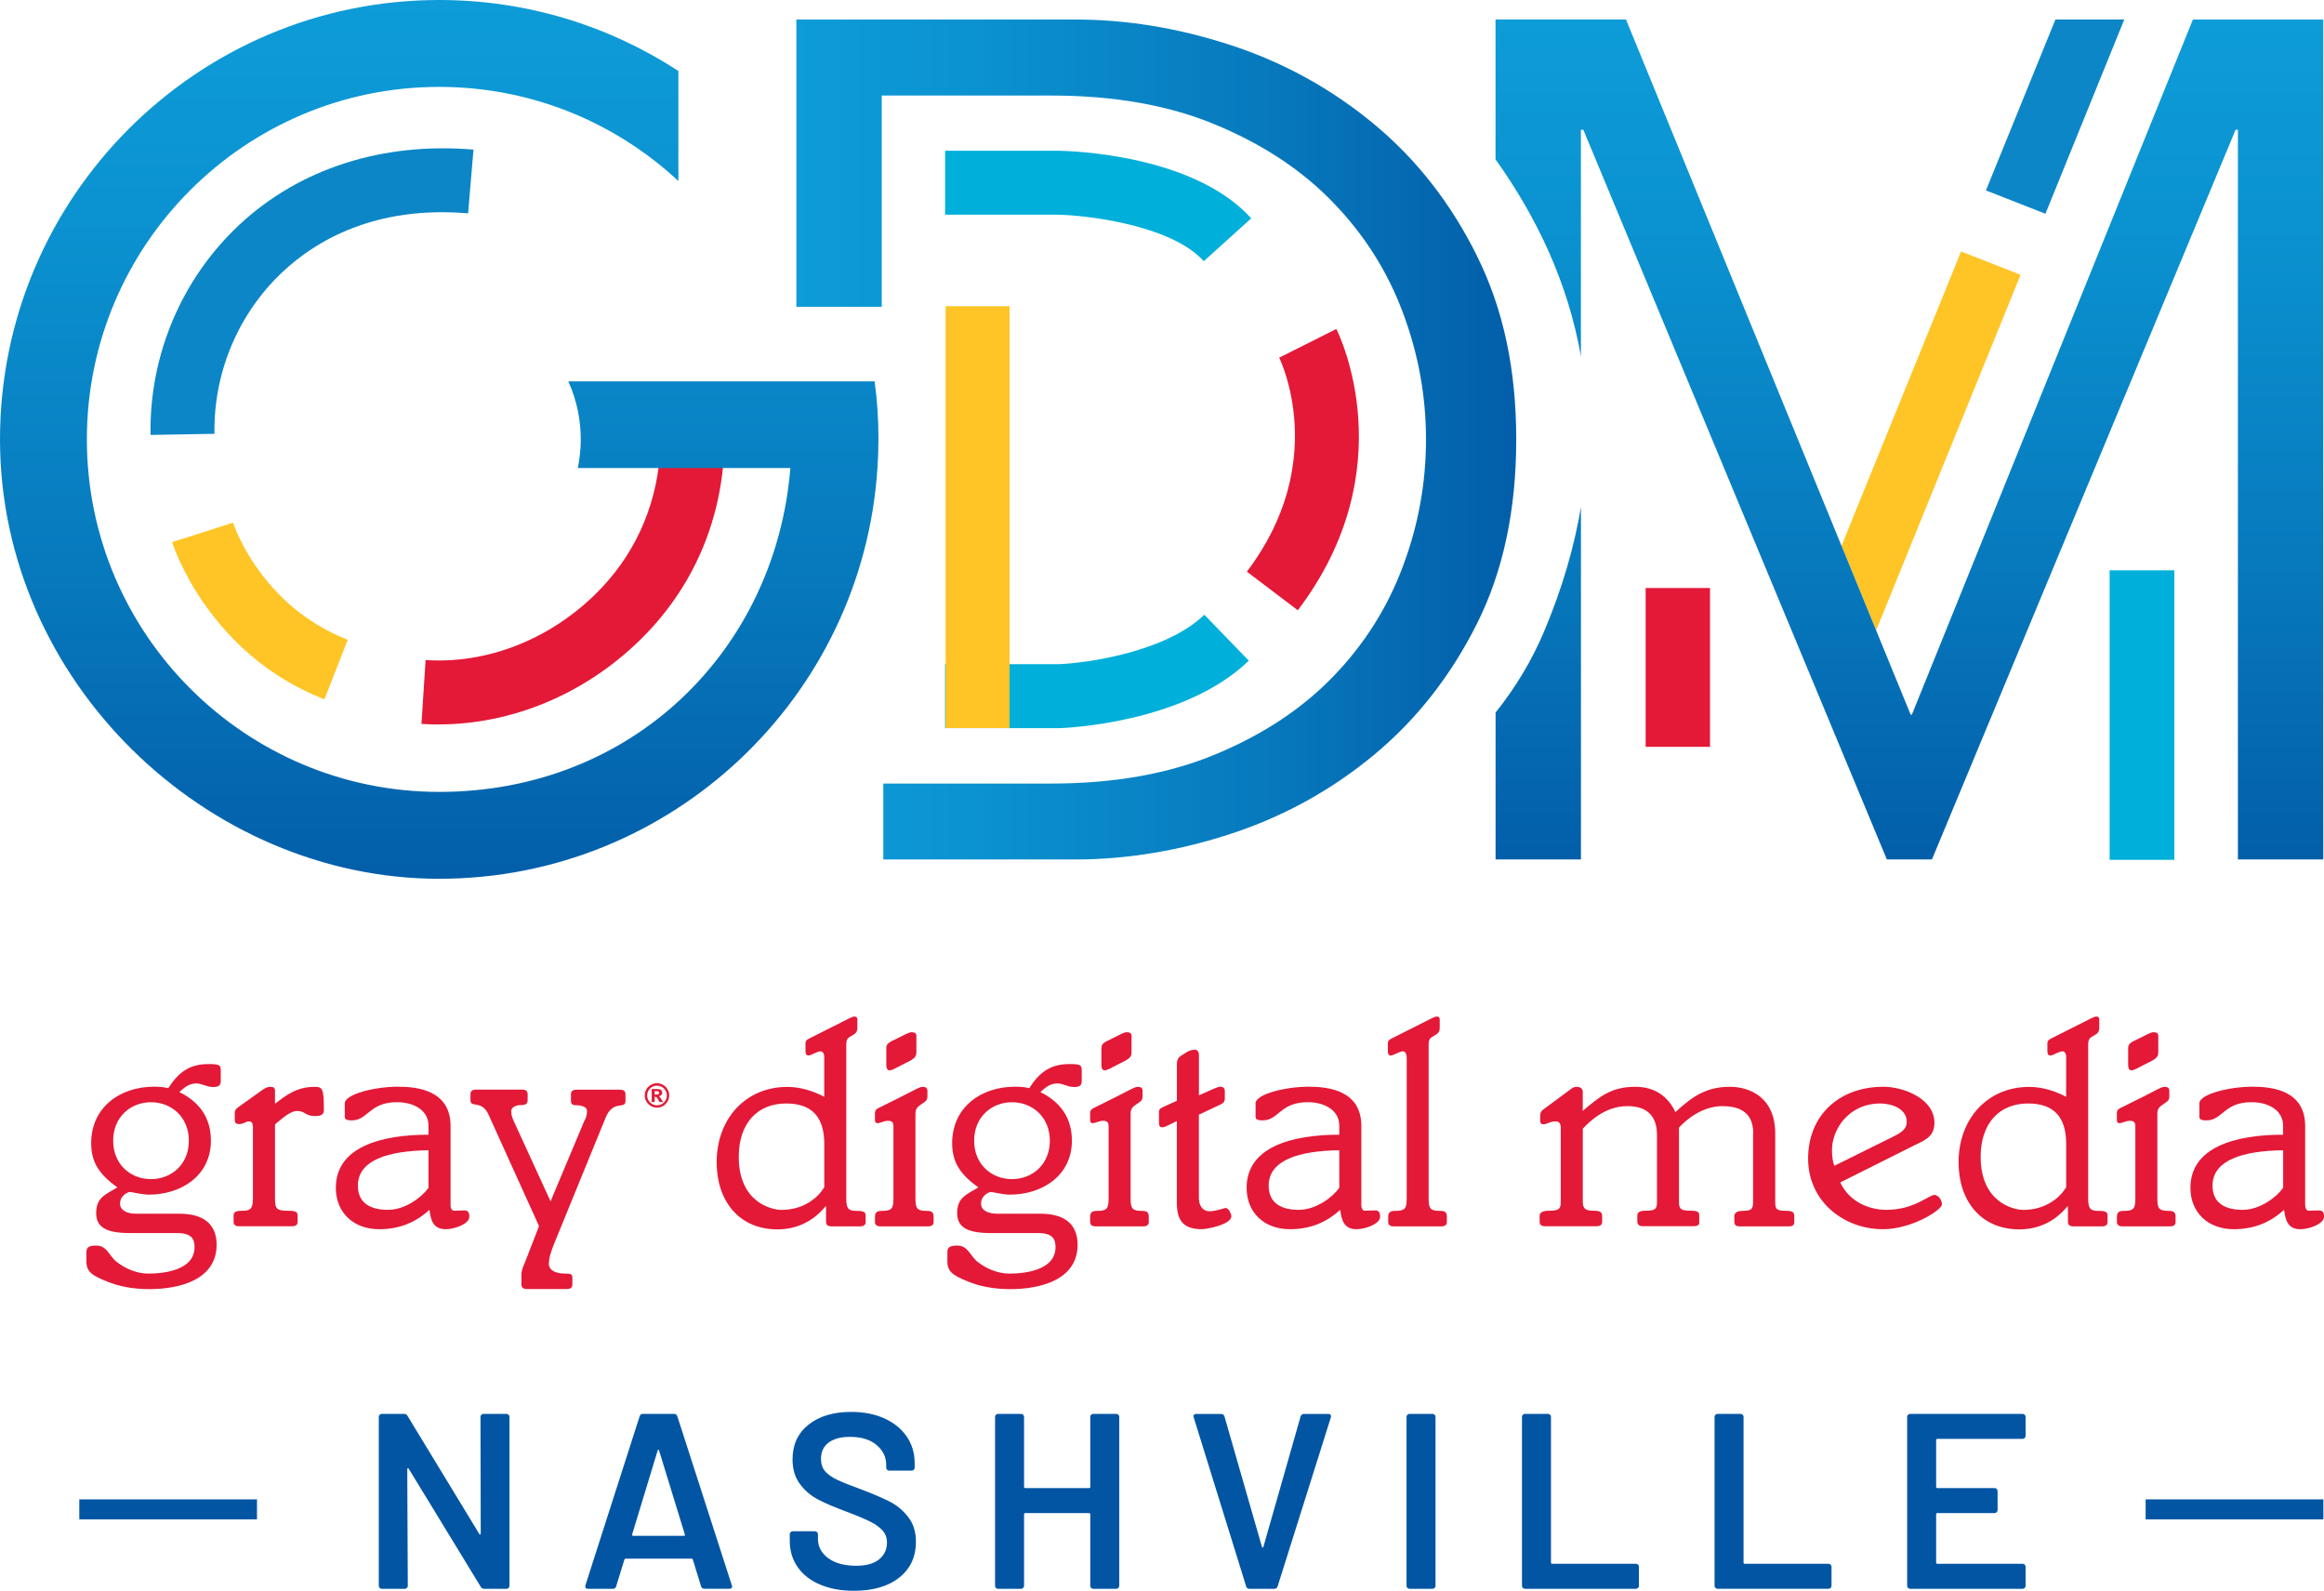 <?xml version="1.0" encoding="UTF-8" standalone="no"?>
<svg
   id="Layer_1"
   viewBox="0 0 448.91 307.19"
   version="1.1"
   sodipodi:docname="wsmv-logo-white.svg"
   width="448.91"
   height="307.19"
   inkscape:version="1.3.2 (091e20e, 2023-11-25)"
   xmlns:inkscape="http://www.inkscape.org/namespaces/inkscape"
   xmlns:sodipodi="http://sodipodi.sourceforge.net/DTD/sodipodi-0.dtd"
   xmlns:xlink="http://www.w3.org/1999/xlink"
   xmlns="http://www.w3.org/2000/svg"
   xmlns:svg="http://www.w3.org/2000/svg">
  <sodipodi:namedview
     id="namedview39"
     pagecolor="#ffffff"
     bordercolor="#000000"
     borderopacity="0.25"
     inkscape:showpageshadow="2"
     inkscape:pageopacity="0.0"
     inkscape:pagecheckerboard="0"
     inkscape:deskcolor="#d1d1d1"
     inkscape:zoom="0.2979798"
     inkscape:cx="219.81356"
     inkscape:cy="167.79661"
     inkscape:window-width="1312"
     inkscape:window-height="449"
     inkscape:window-x="0"
     inkscape:window-y="38"
     inkscape:window-maximized="0"
     inkscape:current-layer="Layer_1" />
  <defs
     id="defs4">
    <style
       id="style1">.cls-1{fill:url(#New_Gradient_Swatch_1);}.cls-1,.cls-2,.cls-3,.cls-4,.cls-5,.cls-6,.cls-7,.cls-8{stroke-width:0px;}.cls-2{fill:url(#New_Gradient_Swatch_1-3);}.cls-3{fill:url(#New_Gradient_Swatch_1-2);}.cls-9{fill:none;stroke:#0255a3;stroke-miterlimit:10;stroke-width:3.86px;}.cls-4{fill:#0c86c7;}.cls-5{fill:#e31937;}.cls-6{fill:#ffc425;}.cls-7{fill:#0255a3;}.cls-8{fill:#00afda;}</style>
    <linearGradient
       id="New_Gradient_Swatch_1"
       x1="261.78"
       y1="28.12"
       x2="261.78"
       y2="197.82"
       gradientUnits="userSpaceOnUse">
      <stop
         offset="0"
         stop-color="#0d9cd8"
         id="stop1" />
      <stop
         offset=".25"
         stop-color="#0b92d0"
         id="stop2" />
      <stop
         offset=".65"
         stop-color="#0779bd"
         id="stop3" />
      <stop
         offset=".99"
         stop-color="#035faa"
         id="stop4" />
    </linearGradient>
    <linearGradient
       id="New_Gradient_Swatch_1-2"
       x1="545.78"
       y1="31.89"
       x2="545.78"
       y2="194.09"
       xlink:href="#New_Gradient_Swatch_1"
       gradientTransform="translate(-176.94,-28.12)" />
    <linearGradient
       id="New_Gradient_Swatch_1-3"
       x1="330.78"
       y1="112.99"
       x2="469.82"
       y2="112.99"
       xlink:href="#New_Gradient_Swatch_1"
       gradientTransform="translate(-176.94,-28.12)" />
    <linearGradient
       inkscape:collect="always"
       xlink:href="#New_Gradient_Swatch_1"
       id="linearGradient39"
       gradientUnits="userSpaceOnUse"
       x1="261.78"
       y1="28.12"
       x2="261.78"
       y2="197.82"
       gradientTransform="translate(-176.94,-28.12)" />
  </defs>
  <path
     class="cls-7"
     d="m 92.98,273.2 c 0.11,-0.11 0.25,-0.17 0.41,-0.17 h 4.44 c 0.16,0 0.3,0.06 0.41,0.17 0.11,0.11 0.17,0.25 0.17,0.41 v 32.62 c 0,0.16 -0.06,0.3 -0.17,0.41 -0.11,0.11 -0.25,0.17 -0.41,0.17 h -4.29 c -0.32,0 -0.55,-0.13 -0.68,-0.39 l -13.9,-22.78 c -0.06,-0.1 -0.13,-0.14 -0.19,-0.12 -0.06,0.02 -0.1,0.09 -0.1,0.22 l 0.1,22.49 c 0,0.16 -0.06,0.3 -0.17,0.41 -0.11,0.11 -0.25,0.17 -0.41,0.17 h -4.44 c -0.16,0 -0.3,-0.06 -0.41,-0.17 -0.11,-0.11 -0.17,-0.25 -0.17,-0.41 v -32.62 c 0,-0.16 0.06,-0.3 0.17,-0.41 0.11,-0.11 0.25,-0.17 0.41,-0.17 h 4.29 c 0.32,0 0.55,0.13 0.68,0.39 l 13.85,22.78 c 0.06,0.1 0.13,0.14 0.19,0.12 0.06,-0.02 0.1,-0.09 0.1,-0.22 l -0.05,-22.49 c 0,-0.16 0.06,-0.3 0.17,-0.41 z"
     id="path4" />
  <path
     class="cls-7"
     d="m 135.42,306.33 -1.59,-5.16 c -0.06,-0.13 -0.14,-0.19 -0.24,-0.19 h -12.74 c -0.1,0 -0.18,0.06 -0.24,0.19 l -1.59,5.16 c -0.1,0.32 -0.31,0.48 -0.63,0.48 h -4.83 c -0.19,0 -0.34,-0.06 -0.43,-0.17 -0.1,-0.11 -0.11,-0.28 -0.05,-0.51 l 10.47,-32.62 c 0.1,-0.32 0.3,-0.48 0.63,-0.48 h 6.03 c 0.32,0 0.53,0.16 0.63,0.48 l 10.52,32.62 c 0.03,0.06 0.05,0.15 0.05,0.24 0,0.29 -0.18,0.43 -0.53,0.43 h -4.83 c -0.32,0 -0.53,-0.16 -0.63,-0.48 z m -13.13,-9.75 h 9.8 c 0.19,0 0.26,-0.1 0.19,-0.29 l -4.97,-16.17 c -0.03,-0.13 -0.08,-0.19 -0.14,-0.19 -0.06,0 -0.11,0.06 -0.14,0.19 l -4.92,16.17 c -0.03,0.19 0.03,0.29 0.19,0.29 z"
     id="path5" />
  <path
     class="cls-7"
     d="m 158.39,305.99 c -1.87,-0.8 -3.31,-1.93 -4.32,-3.38 -1.01,-1.45 -1.52,-3.15 -1.52,-5.12 v -1.21 c 0,-0.16 0.06,-0.3 0.17,-0.41 0.11,-0.11 0.25,-0.17 0.41,-0.17 h 4.29 c 0.16,0 0.3,0.06 0.41,0.17 0.11,0.11 0.17,0.25 0.17,0.41 v 0.92 c 0,1.48 0.66,2.71 1.98,3.69 1.32,0.98 3.12,1.47 5.41,1.47 1.96,0 3.44,-0.42 4.44,-1.25 1,-0.84 1.5,-1.91 1.5,-3.23 0,-0.9 -0.27,-1.67 -0.82,-2.29 -0.55,-0.63 -1.33,-1.2 -2.34,-1.71 -1.01,-0.51 -2.53,-1.16 -4.56,-1.93 -2.28,-0.84 -4.13,-1.62 -5.55,-2.36 -1.42,-0.74 -2.6,-1.74 -3.55,-3.02 -0.95,-1.27 -1.42,-2.85 -1.42,-4.75 0,-2.83 1.03,-5.07 3.09,-6.71 2.06,-1.64 4.81,-2.46 8.25,-2.46 2.41,0 4.54,0.42 6.39,1.25 1.85,0.84 3.29,2 4.32,3.5 1.03,1.5 1.54,3.23 1.54,5.19 v 0.82 c 0,0.16 -0.06,0.3 -0.17,0.41 -0.11,0.11 -0.25,0.17 -0.41,0.17 h -4.34 c -0.16,0 -0.3,-0.06 -0.41,-0.17 -0.11,-0.11 -0.17,-0.25 -0.17,-0.41 v -0.53 c 0,-1.51 -0.62,-2.79 -1.86,-3.84 -1.24,-1.04 -2.95,-1.57 -5.14,-1.57 -1.77,0 -3.14,0.37 -4.13,1.11 -0.98,0.74 -1.47,1.79 -1.47,3.14 0,0.97 0.26,1.75 0.77,2.36 0.51,0.61 1.29,1.17 2.32,1.66 1.03,0.5 2.62,1.13 4.78,1.91 2.28,0.87 4.11,1.66 5.48,2.36 1.37,0.71 2.54,1.7 3.52,2.97 0.98,1.27 1.47,2.85 1.47,4.75 0,2.9 -1.07,5.2 -3.21,6.9 -2.14,1.71 -5.06,2.56 -8.76,2.56 -2.51,0 -4.7,-0.4 -6.56,-1.21 z"
     id="path6" />
  <path
     class="cls-7"
     d="m 210.77,273.2 c 0.11,-0.11 0.25,-0.17 0.41,-0.17 h 4.44 c 0.16,0 0.3,0.06 0.41,0.17 0.11,0.11 0.17,0.25 0.17,0.41 v 32.62 c 0,0.16 -0.06,0.3 -0.17,0.41 -0.11,0.11 -0.25,0.17 -0.41,0.17 h -4.44 c -0.16,0 -0.3,-0.06 -0.41,-0.17 -0.11,-0.11 -0.17,-0.25 -0.17,-0.41 v -13.8 c 0,-0.16 -0.08,-0.24 -0.24,-0.24 h -12.31 c -0.16,0 -0.24,0.08 -0.24,0.24 v 13.8 c 0,0.16 -0.06,0.3 -0.17,0.41 -0.11,0.11 -0.25,0.17 -0.41,0.17 h -4.44 c -0.16,0 -0.3,-0.06 -0.41,-0.17 -0.11,-0.11 -0.17,-0.25 -0.17,-0.41 v -32.62 c 0,-0.16 0.06,-0.3 0.17,-0.41 0.11,-0.11 0.25,-0.17 0.41,-0.17 h 4.44 c 0.16,0 0.3,0.06 0.41,0.17 0.11,0.11 0.17,0.25 0.17,0.41 v 13.51 c 0,0.16 0.08,0.24 0.24,0.24 h 12.31 c 0.16,0 0.24,-0.08 0.24,-0.24 v -13.51 c 0,-0.16 0.06,-0.3 0.17,-0.41 z"
     id="path7" />
  <path
     class="cls-7"
     d="m 240.71,306.33 -10.13,-32.62 -0.05,-0.19 c 0,-0.32 0.18,-0.48 0.53,-0.48 h 4.78 c 0.35,0 0.58,0.16 0.68,0.48 l 7.24,25.19 c 0.03,0.1 0.08,0.14 0.14,0.14 0.06,0 0.11,-0.05 0.14,-0.14 l 7.19,-25.19 c 0.1,-0.32 0.32,-0.48 0.68,-0.48 h 4.68 c 0.19,0 0.34,0.06 0.43,0.19 0.1,0.13 0.11,0.29 0.05,0.48 l -10.28,32.62 c -0.1,0.32 -0.31,0.48 -0.63,0.48 h -4.83 c -0.32,0 -0.53,-0.16 -0.63,-0.48 z"
     id="path8" />
  <path
     class="cls-7"
     d="m 271.86,306.64 c -0.11,-0.11 -0.17,-0.25 -0.17,-0.41 v -32.62 c 0,-0.16 0.06,-0.3 0.17,-0.41 0.11,-0.11 0.25,-0.17 0.41,-0.17 h 4.44 c 0.16,0 0.3,0.06 0.41,0.17 0.11,0.11 0.17,0.25 0.17,0.41 v 32.62 c 0,0.16 -0.06,0.3 -0.17,0.41 -0.11,0.11 -0.25,0.17 -0.41,0.17 h -4.44 c -0.16,0 -0.3,-0.06 -0.41,-0.17 z"
     id="path9" />
  <path
     class="cls-7"
     d="m 294.16,306.64 c -0.11,-0.11 -0.17,-0.25 -0.17,-0.41 v -32.62 c 0,-0.16 0.06,-0.3 0.17,-0.41 0.11,-0.11 0.25,-0.17 0.41,-0.17 h 4.44 c 0.16,0 0.3,0.06 0.41,0.17 0.11,0.11 0.17,0.25 0.17,0.41 v 28.13 c 0,0.16 0.08,0.24 0.24,0.24 H 316 c 0.16,0 0.3,0.06 0.41,0.17 0.11,0.11 0.17,0.25 0.17,0.41 v 3.67 c 0,0.16 -0.06,0.3 -0.17,0.41 -0.11,0.11 -0.25,0.17 -0.41,0.17 h -21.43 c -0.16,0 -0.3,-0.06 -0.41,-0.17 z"
     id="path10" />
  <path
     class="cls-7"
     d="m 331.36,306.64 c -0.11,-0.11 -0.17,-0.25 -0.17,-0.41 v -32.62 c 0,-0.16 0.06,-0.3 0.17,-0.41 0.11,-0.11 0.25,-0.17 0.41,-0.17 h 4.44 c 0.16,0 0.3,0.06 0.41,0.17 0.11,0.11 0.17,0.25 0.17,0.41 v 28.13 c 0,0.16 0.08,0.24 0.24,0.24 h 16.17 c 0.16,0 0.3,0.06 0.41,0.17 0.11,0.11 0.17,0.25 0.17,0.41 v 3.67 c 0,0.16 -0.06,0.3 -0.17,0.41 -0.11,0.11 -0.25,0.17 -0.41,0.17 h -21.43 c -0.16,0 -0.3,-0.06 -0.41,-0.17 z"
     id="path11" />
  <path
     class="cls-7"
     d="m 391.1,277.69 c -0.11,0.11 -0.25,0.17 -0.41,0.17 h -16.46 c -0.16,0 -0.24,0.08 -0.24,0.24 v 9.02 c 0,0.16 0.08,0.24 0.24,0.24 h 11.05 c 0.16,0 0.3,0.06 0.41,0.17 0.11,0.11 0.17,0.25 0.17,0.41 v 3.67 c 0,0.16 -0.06,0.3 -0.17,0.41 -0.11,0.11 -0.25,0.17 -0.41,0.17 h -11.05 c -0.16,0 -0.24,0.08 -0.24,0.24 v 9.31 c 0,0.16 0.08,0.24 0.24,0.24 h 16.46 c 0.16,0 0.3,0.06 0.41,0.17 0.11,0.11 0.17,0.25 0.17,0.41 v 3.67 c 0,0.16 -0.06,0.3 -0.17,0.41 -0.11,0.11 -0.25,0.17 -0.41,0.17 h -21.72 c -0.16,0 -0.3,-0.06 -0.41,-0.17 -0.11,-0.11 -0.17,-0.25 -0.17,-0.41 v -32.62 c 0,-0.16 0.06,-0.3 0.17,-0.41 0.11,-0.11 0.25,-0.17 0.41,-0.17 h 21.72 c 0.16,0 0.3,0.06 0.41,0.17 0.11,0.11 0.17,0.25 0.17,0.41 v 3.67 c 0,0.16 -0.06,0.3 -0.17,0.41 z"
     id="path12" />
  <line
     class="cls-9"
     x1="448.79"
     y1="291.47"
     x2="414.46"
     y2="291.47"
     id="line12" />
  <line
     class="cls-9"
     x1="49.64"
     y1="291.47"
     x2="15.32"
     y2="291.47"
     id="line13" />
  <path
     class="cls-5"
     d="m 34.7,234.38 c 4.26,0 7.14,1.73 7.14,5.99 0,6.73 -7.08,8.57 -13.01,8.57 -3.11,0 -5.87,-0.52 -8.23,-1.5 -2.82,-1.15 -3.91,-1.84 -3.91,-3.86 v -1.78 c 0,-0.92 0.46,-1.27 1.9,-1.27 2.13,0 2.47,2.01 3.97,3.17 1.78,1.38 3.97,2.24 6.1,2.24 2.99,0 8.92,-0.63 8.92,-5.12 0,-1.61 -0.63,-2.71 -3.4,-2.71 h -9.15 c -4.66,0 -6.45,-1.21 -6.45,-3.86 0,-2.99 1.78,-3.57 4.09,-4.95 -3.17,-2.3 -5.06,-4.55 -5.06,-8.52 0,-7.02 5.64,-10.93 12.14,-10.93 1.04,0 1.84,0.06 2.76,0.29 2.13,-3.4 4.43,-4.66 7.77,-4.66 2.01,0 2.36,0.17 2.36,1.15 v 2.13 c 0,0.92 -0.52,1.15 -1.5,1.15 -1.27,0 -2.07,-0.69 -3.22,-0.69 -1.5,0 -2.42,0.92 -3.28,1.67 3.91,1.9 6.1,5.01 6.1,9.38 0,6.73 -5.7,10.42 -11.97,10.42 -1.32,0 -3.45,-0.52 -3.68,-0.52 -0.23,0 -1.9,0.58 -1.9,2.25 0,1.38 1.44,1.96 3.17,1.96 h 8.35 z m -5.53,-6.68 c 3.91,0 7.31,-2.82 7.31,-7.42 0,-4.6 -3.4,-7.43 -7.31,-7.43 -3.91,0 -7.31,2.82 -7.31,7.43 0,4.61 3.4,7.42 7.31,7.42 z"
     id="path13" />
  <path
     class="cls-5"
     d="m 53.12,231.45 c 0,2.07 0.4,2.36 2.59,2.36 1.44,0 1.78,0.23 1.78,0.98 v 1.15 c 0,0.58 -0.35,0.86 -1.09,0.86 H 46.21 c -0.75,0 -1.09,-0.29 -1.09,-0.86 v -1.15 c 0,-0.75 0.35,-0.98 1.78,-0.98 1.43,0 1.96,-0.4 1.96,-2.36 v -13.64 c 0,-0.98 -0.23,-1.26 -0.81,-1.26 -0.52,0 -1.09,0.52 -1.78,0.52 -0.69,0 -0.92,-0.23 -0.92,-0.81 v -1.32 c 0,-0.4 0.12,-0.75 0.69,-1.15 l 4.43,-3.16 c 0.63,-0.46 1.09,-0.75 1.73,-0.75 0.64,0 0.92,0.17 0.92,0.75 v 2.53 c 2.13,-1.67 4.2,-3.28 7.66,-3.28 1.5,0 1.78,0.29 1.78,4.43 0,0.81 -0.35,1.21 -1.67,1.21 -2.07,0 -1.84,-0.98 -3.51,-0.98 -1.44,0 -3.17,1.73 -4.26,2.59 v 14.33 z"
     id="path14" />
  <path
     class="cls-5"
     d="m 87.03,232.71 c 0,0.69 0.29,1.09 0.69,1.09 0.58,0 1.27,-0.06 1.96,-0.06 0.69,0 0.98,0.35 0.98,1.21 0,1.44 -2.94,2.42 -4.55,2.42 -2.42,0 -2.88,-1.67 -3.16,-3.74 -2.65,2.42 -5.76,3.74 -9.73,3.74 -4.83,0 -8.35,-3.11 -8.35,-8 0,-7.89 8.75,-10.25 17.9,-10.25 v -1.73 c 0,-2.99 -2.82,-4.55 -6.1,-4.55 -5.35,0 -5.58,3.51 -8.69,3.51 -1.15,0 -1.38,-0.23 -1.38,-0.75 v -2.53 c 0,-1.78 5.76,-3.22 10.24,-3.22 3.8,0 10.19,0.69 10.19,7.6 v 15.25 z m -4.26,-10.59 c -7.83,0.12 -13.64,1.9 -13.64,6.85 0,3.51 2.65,4.66 5.81,4.66 3.45,0 6.68,-2.59 7.83,-4.26 z"
     id="path15" />
  <path
     class="cls-5"
     d="m 112.99,216.25 c 0.35,-0.75 0.4,-1.27 0.4,-1.79 0,-0.69 -1.04,-1.04 -2.24,-1.04 -0.63,0 -0.86,-0.29 -0.86,-0.86 v -1.27 c 0,-0.58 0.35,-0.86 1.09,-0.86 h 8.35 c 0.75,0 1.09,0.29 1.09,0.86 v 1.32 c 0,1.73 -2.42,-0.35 -3.86,3.28 l -9.9,24.23 c -0.58,1.44 -1.04,2.76 -1.04,3.97 0,1.09 1.15,1.84 2.99,1.84 1.27,0 1.55,0.12 1.55,0.81 v 1.32 c 0,0.57 -0.35,0.86 -1.09,0.86 h -7.66 c -0.75,0 -1.09,-0.29 -1.09,-0.86 v -1.9 c 0,-1.04 0.52,-1.96 0.81,-2.71 l 2.59,-6.68 -9.73,-21.47 c -1.32,-2.99 -3.51,-1.27 -3.51,-2.82 v -1.21 c 0,-0.58 0.35,-0.86 1.09,-0.86 h 8.86 c 0.75,0 1.09,0.29 1.09,0.86 v 1.21 c 0,0.63 -0.35,0.92 -1.27,0.92 -1.15,0 -1.9,0.52 -1.9,1.15 0,0.86 0.23,1.32 0.52,2.01 l 7.08,15.43 6.62,-15.77 z"
     id="path16" />
  <path
     class="cls-5"
     d="m 159.22,204.17 c 0,-0.81 -0.35,-1.15 -0.75,-1.15 -0.58,0 -1.84,0.81 -2.3,0.81 -0.46,0 -0.58,-0.4 -0.58,-0.86 v -1.55 c 0,-0.35 0.17,-0.63 0.81,-0.92 l 7.54,-3.8 c 0.4,-0.17 0.81,-0.4 1.09,-0.4 0.4,0 0.58,0.17 0.58,0.58 v 1.67 c 0,0.52 -0.23,0.92 -0.58,1.15 l -1.04,0.63 c -0.35,0.23 -0.52,0.69 -0.52,1.27 v 29.87 c 0,1.96 0.46,2.36 1.96,2.36 1.5,0 1.78,0.23 1.78,0.98 v 1.15 c 0,0.58 -0.35,0.86 -1.09,0.86 h -5.47 c -0.75,0 -1.09,-0.29 -1.09,-0.86 v -2.99 h -0.12 c -2.24,2.76 -5.41,4.43 -9.27,4.43 -7.54,0 -11.74,-5.64 -11.74,-12.95 0,-8.46 5.64,-14.56 13.64,-14.56 2.53,0 4.89,0.75 7.14,1.9 v -7.6 z m 0,16.75 c 0,-5.01 -2.19,-7.83 -7.37,-7.83 -5.53,0 -9.15,3.8 -9.15,10.3 0,8.92 6.5,10.25 8.23,10.25 4.49,0 7.19,-2.53 8.29,-4.38 z"
     id="path17" />
  <path
     class="cls-5"
     d="m 172.58,217.52 c 0,-0.75 -0.23,-1.09 -1.09,-1.09 -0.69,0 -1.5,0.46 -1.96,0.46 -0.46,0 -0.52,-0.29 -0.52,-0.69 v -1.26 c 0,-0.35 0.12,-0.69 0.58,-0.92 7.19,-3.51 7.89,-4.14 8.63,-4.14 0.63,0 0.92,0.23 0.92,0.75 v 1.09 c 0,0.58 -0.17,0.86 -0.81,1.27 -1.15,0.75 -1.5,1.04 -1.5,2.19 v 16.29 c 0,2.01 0.4,2.36 2.24,2.36 0.92,0 1.27,0.29 1.27,1.15 v 0.98 c 0,0.58 -0.35,0.86 -1.09,0.86 h -9.15 c -0.75,0 -1.09,-0.29 -1.09,-0.86 v -0.98 c 0,-0.86 0.4,-1.15 1.32,-1.15 1.84,0 2.25,-0.35 2.25,-2.36 v -13.93 z m -1.38,-15.08 c 0,-0.81 0.29,-1.09 2.07,-1.9 1.5,-0.75 2.3,-1.21 2.82,-1.21 0.63,0 0.92,0.23 0.92,0.69 v 3.22 c 0,1.04 -0.63,1.32 -2.47,2.24 -1.55,0.81 -2.25,1.21 -2.71,1.21 -0.46,0 -0.63,-0.46 -0.63,-1.04 v -3.22 z"
     id="path18" />
  <path
     class="cls-5"
     d="m 201.01,234.38 c 4.26,0 7.14,1.73 7.14,5.99 0,6.73 -7.08,8.57 -13.01,8.57 -3.11,0 -5.87,-0.52 -8.23,-1.5 -2.82,-1.15 -3.91,-1.84 -3.91,-3.86 v -1.78 c 0,-0.92 0.46,-1.27 1.9,-1.27 2.13,0 2.47,2.01 3.97,3.17 1.78,1.38 3.97,2.24 6.1,2.24 2.99,0 8.92,-0.63 8.92,-5.12 0,-1.61 -0.63,-2.71 -3.4,-2.71 h -9.15 c -4.66,0 -6.45,-1.21 -6.45,-3.86 0,-2.99 1.78,-3.57 4.09,-4.95 -3.17,-2.3 -5.06,-4.55 -5.06,-8.52 0,-7.02 5.64,-10.93 12.14,-10.93 1.04,0 1.84,0.06 2.76,0.29 2.13,-3.4 4.43,-4.66 7.77,-4.66 2.01,0 2.36,0.17 2.36,1.15 v 2.13 c 0,0.92 -0.52,1.15 -1.5,1.15 -1.27,0 -2.07,-0.69 -3.22,-0.69 -1.5,0 -2.42,0.92 -3.28,1.67 3.91,1.9 6.1,5.01 6.1,9.38 0,6.73 -5.7,10.42 -11.97,10.42 -1.32,0 -3.45,-0.52 -3.68,-0.52 -0.23,0 -1.9,0.58 -1.9,2.25 0,1.38 1.44,1.96 3.17,1.96 h 8.35 z m -5.53,-6.68 c 3.91,0 7.31,-2.82 7.31,-7.42 0,-4.6 -3.4,-7.43 -7.31,-7.43 -3.91,0 -7.31,2.82 -7.31,7.43 0,4.61 3.4,7.42 7.31,7.42 z"
     id="path19" />
  <path
     class="cls-5"
     d="m 214.14,217.52 c 0,-0.75 -0.23,-1.09 -1.09,-1.09 -0.69,0 -1.5,0.46 -1.96,0.46 -0.46,0 -0.52,-0.29 -0.52,-0.69 v -1.26 c 0,-0.35 0.12,-0.69 0.58,-0.92 7.19,-3.51 7.89,-4.14 8.63,-4.14 0.63,0 0.92,0.23 0.92,0.75 v 1.09 c 0,0.58 -0.17,0.86 -0.81,1.27 -1.15,0.75 -1.5,1.04 -1.5,2.19 v 16.29 c 0,2.01 0.4,2.36 2.24,2.36 0.92,0 1.27,0.29 1.27,1.15 v 0.98 c 0,0.58 -0.35,0.86 -1.09,0.86 h -9.15 c -0.75,0 -1.09,-0.29 -1.09,-0.86 v -0.98 c 0,-0.86 0.4,-1.15 1.32,-1.15 1.84,0 2.25,-0.35 2.25,-2.36 v -13.93 z m -1.38,-15.08 c 0,-0.81 0.29,-1.09 2.07,-1.9 1.5,-0.75 2.3,-1.21 2.82,-1.21 0.63,0 0.92,0.23 0.92,0.69 v 3.22 c 0,1.04 -0.63,1.32 -2.48,2.24 -1.55,0.81 -2.24,1.21 -2.71,1.21 -0.47,0 -0.63,-0.46 -0.63,-1.04 v -3.22 z"
     id="path20" />
  <path
     class="cls-5"
     d="m 227.33,216.48 -1.04,0.52 c -0.98,0.46 -1.32,0.69 -1.84,0.69 -0.46,0 -0.58,-0.35 -0.58,-0.98 v -1.96 c 0,-0.4 0.11,-0.69 0.81,-0.98 l 2.65,-1.21 v -6.91 c 0,-1.09 0.23,-1.44 1.09,-1.96 l 0.81,-0.52 c 0.52,-0.35 1.27,-0.46 1.5,-0.46 0.52,0 0.86,0.29 0.86,1.09 v 7.71 l 2.99,-1.32 c 0.46,-0.17 0.92,-0.35 1.09,-0.35 0.58,0 0.92,0.29 0.92,0.92 v 1.44 c 0,0.46 -0.23,0.81 -0.75,1.04 l -4.26,2.01 v 16.12 c 0,1.21 0.58,2.53 2.07,2.53 1.27,0 2.76,-0.63 3.11,-0.63 0.58,0 1.09,1.15 1.09,1.61 0,1.55 -4.6,2.48 -5.7,2.48 -3.22,0 -4.83,-1.32 -4.83,-5.06 v -15.83 z"
     id="path21" />
  <path
     class="cls-5"
     d="m 262.96,232.71 c 0,0.69 0.29,1.09 0.69,1.09 0.58,0 1.27,-0.06 1.96,-0.06 0.69,0 0.98,0.35 0.98,1.21 0,1.44 -2.94,2.42 -4.55,2.42 -2.42,0 -2.88,-1.67 -3.17,-3.74 -2.65,2.42 -5.76,3.74 -9.73,3.74 -4.83,0 -8.34,-3.11 -8.34,-8 0,-7.89 8.75,-10.25 17.9,-10.25 v -1.73 c 0,-2.99 -2.82,-4.55 -6.1,-4.55 -5.35,0 -5.58,3.51 -8.69,3.51 -1.15,0 -1.38,-0.23 -1.38,-0.75 v -2.53 c 0,-1.78 5.76,-3.22 10.24,-3.22 3.8,0 10.19,0.69 10.19,7.6 v 15.25 z m -4.26,-10.59 c -7.83,0.12 -13.64,1.9 -13.64,6.85 0,3.51 2.65,4.66 5.81,4.66 3.45,0 6.68,-2.59 7.83,-4.26 z"
     id="path22" />
  <path
     class="cls-5"
     d="m 271.71,204.17 c 0,-0.81 -0.35,-1.15 -0.75,-1.15 -0.58,0 -1.84,0.81 -2.3,0.81 -0.46,0 -0.58,-0.4 -0.58,-0.86 v -1.55 c 0,-0.35 0.17,-0.63 0.81,-0.92 l 7.54,-3.8 c 0.4,-0.17 0.81,-0.4 1.09,-0.4 0.4,0 0.58,0.17 0.58,0.58 v 1.67 c 0,0.52 -0.23,0.92 -0.58,1.15 l -1.04,0.63 c -0.35,0.23 -0.52,0.69 -0.52,1.27 v 29.87 c 0,2.01 0.4,2.36 2.25,2.36 0.92,0 1.27,0.29 1.27,1.15 v 0.98 c 0,0.58 -0.35,0.86 -1.09,0.86 h -9.15 c -0.75,0 -1.09,-0.29 -1.09,-0.86 v -0.98 c 0,-0.86 0.4,-1.15 1.32,-1.15 1.84,0 2.25,-0.35 2.25,-2.36 v -27.28 z"
     id="path23" />
  <path
     class="cls-5"
     d="m 338.66,218.84 c 0,-4.37 -3.11,-5.24 -5.99,-5.24 -4.09,0 -7.31,2.99 -8.35,4.14 v 14.39 c 0,1.38 0.4,1.67 2.3,1.67 1.32,0 1.61,0.29 1.61,0.86 v 1.44 c 0,0.52 -0.46,0.69 -1.09,0.69 h -9.78 c -0.69,0 -1.09,-0.29 -1.09,-0.92 v -1.15 c 0,-0.58 0.4,-0.92 1.61,-0.92 1.78,0 2.19,-0.29 2.19,-1.67 v -12.95 c 0,-3.16 -1.44,-5.58 -5.7,-5.58 -4.26,0 -7.25,2.88 -8.63,4.37 v 14.16 c 0,1.44 0.75,1.67 2.13,1.67 1.21,0 1.61,0.29 1.61,1.04 v 0.98 c 0,0.69 -0.29,0.98 -1.21,0.98 h -9.78 c -0.75,0 -1.09,-0.29 -1.09,-0.86 v -1.15 c 0,-0.63 0.63,-0.98 1.61,-0.98 2.07,0 2.47,-0.29 2.47,-1.67 v -14.27 c 0,-1.04 -0.35,-1.32 -1.09,-1.32 -0.92,0 -1.73,0.57 -2.19,0.57 -0.52,0 -0.69,-0.29 -0.69,-0.63 v -1.04 c 0,-0.57 0.17,-0.92 0.69,-1.27 l 5.29,-3.91 c 0.29,-0.23 0.63,-0.4 1.09,-0.4 0.58,0 1.15,0.29 1.15,0.98 v 3.68 c 3.28,-2.82 5.58,-4.66 10.13,-4.66 3.68,0 6.27,1.73 7.77,4.89 3.28,-3.05 5.99,-4.89 10.53,-4.89 3.8,0 8.75,2.01 8.75,9.04 v 13.24 c 0,1.32 0.23,1.67 2.07,1.67 1.27,0 1.61,0.29 1.61,0.98 v 1.21 c 0,0.52 -0.29,0.81 -1.04,0.81 h -9.5 c -0.75,0 -1.04,-0.29 -1.04,-0.92 v -1.09 c 0,-0.63 0.63,-0.98 1.61,-0.98 1.61,0 2.01,-0.29 2.01,-1.67 v -13.3 z"
     id="path24" />
  <path
     class="cls-5"
     d="m 349.26,223.73 c 0,-8.29 5.93,-13.87 14.56,-13.87 3.86,0 9.84,2.3 9.84,6.96 0,2.65 -1.78,3.34 -3.91,4.37 l -14.27,7.14 c 1.55,3.45 5.18,5.3 8.92,5.3 5.35,0 8.17,-2.88 9.27,-2.88 0.58,0 1.44,0.81 1.44,1.84 0,1.03 -5.76,4.78 -11.4,4.78 -7.42,0 -14.45,-5.24 -14.45,-13.64 z m 16.69,-4.37 c 1.61,-0.81 2.36,-1.5 2.36,-2.76 0,-2.53 -2.99,-3.51 -5.06,-3.51 -6.22,0 -9.38,5.06 -9.38,8.98 0,1.32 0.17,2.36 0.46,3.05 l 11.63,-5.76 z"
     id="path25" />
  <path
     class="cls-5"
     d="m 399.11,204.17 c 0,-0.81 -0.35,-1.15 -0.75,-1.15 -0.58,0 -1.84,0.81 -2.3,0.81 -0.46,0 -0.58,-0.4 -0.58,-0.86 v -1.55 c 0,-0.35 0.17,-0.63 0.81,-0.92 l 7.54,-3.8 c 0.4,-0.17 0.81,-0.4 1.09,-0.4 0.4,0 0.58,0.17 0.58,0.58 v 1.67 c 0,0.52 -0.23,0.92 -0.58,1.15 l -1.04,0.63 c -0.35,0.23 -0.52,0.69 -0.52,1.27 v 29.87 c 0,1.96 0.46,2.36 1.96,2.36 1.5,0 1.78,0.23 1.78,0.98 v 1.15 c 0,0.58 -0.35,0.86 -1.09,0.86 h -5.47 c -0.75,0 -1.09,-0.29 -1.09,-0.86 v -2.99 h -0.12 c -2.25,2.76 -5.41,4.43 -9.27,4.43 -7.54,0 -11.74,-5.64 -11.74,-12.95 0,-8.46 5.64,-14.56 13.64,-14.56 2.53,0 4.89,0.75 7.14,1.9 v -7.6 z m 0,16.75 c 0,-5.01 -2.19,-7.83 -7.37,-7.83 -5.53,0 -9.15,3.8 -9.15,10.3 0,8.92 6.5,10.25 8.23,10.25 4.49,0 7.19,-2.53 8.29,-4.38 z"
     id="path26" />
  <path
     class="cls-5"
     d="m 412.47,217.52 c 0,-0.75 -0.23,-1.09 -1.09,-1.09 -0.69,0 -1.5,0.46 -1.96,0.46 -0.46,0 -0.52,-0.29 -0.52,-0.69 v -1.26 c 0,-0.35 0.11,-0.69 0.58,-0.92 7.19,-3.51 7.89,-4.14 8.63,-4.14 0.63,0 0.92,0.23 0.92,0.75 v 1.09 c 0,0.58 -0.17,0.86 -0.81,1.27 -1.15,0.75 -1.5,1.04 -1.5,2.19 v 16.29 c 0,2.01 0.4,2.36 2.25,2.36 0.92,0 1.27,0.29 1.27,1.15 v 0.98 c 0,0.58 -0.35,0.86 -1.09,0.86 H 410 c -0.75,0 -1.09,-0.29 -1.09,-0.86 v -0.98 c 0,-0.86 0.4,-1.15 1.32,-1.15 1.84,0 2.24,-0.35 2.24,-2.36 v -13.93 z m -1.38,-15.08 c 0,-0.81 0.29,-1.09 2.07,-1.9 1.5,-0.75 2.3,-1.21 2.82,-1.21 0.63,0 0.92,0.23 0.92,0.69 v 3.22 c 0,1.04 -0.63,1.32 -2.48,2.24 -1.55,0.81 -2.24,1.21 -2.71,1.21 -0.47,0 -0.63,-0.46 -0.63,-1.04 v -3.22 z"
     id="path27" />
  <path
     class="cls-5"
     d="m 445.28,232.71 c 0,0.69 0.29,1.09 0.69,1.09 0.58,0 1.27,-0.06 1.96,-0.06 0.69,0 0.98,0.35 0.98,1.21 0,1.44 -2.93,2.42 -4.55,2.42 -2.42,0 -2.88,-1.67 -3.17,-3.74 -2.65,2.42 -5.76,3.74 -9.73,3.74 -4.83,0 -8.35,-3.11 -8.35,-8 0,-7.89 8.75,-10.25 17.9,-10.25 v -1.73 c 0,-2.99 -2.82,-4.55 -6.1,-4.55 -5.35,0 -5.58,3.51 -8.69,3.51 -1.15,0 -1.38,-0.23 -1.38,-0.75 v -2.53 c 0,-1.78 5.76,-3.22 10.24,-3.22 3.8,0 10.19,0.69 10.19,7.6 v 15.25 z m -4.26,-10.59 c -7.83,0.12 -13.64,1.9 -13.64,6.85 0,3.51 2.65,4.66 5.81,4.66 3.45,0 6.68,-2.59 7.83,-4.26 z"
     id="path28" />
  <path
     class="cls-5"
     d="m 126.91,209.18 c 0.39,0 0.78,0.1 1.15,0.3 0.37,0.2 0.66,0.49 0.88,0.86 0.22,0.38 0.32,0.77 0.32,1.19 0,0.65 -0.23,1.21 -0.69,1.67 -0.46,0.46 -1.02,0.69 -1.67,0.69 -0.65,0 -1.21,-0.23 -1.67,-0.69 -0.46,-0.46 -0.69,-1.02 -0.69,-1.67 0,-0.42 0.11,-0.82 0.32,-1.19 0.07,-0.12 0.15,-0.23 0.24,-0.34 0.09,-0.11 0.19,-0.21 0.29,-0.29 0.1,-0.08 0.22,-0.16 0.35,-0.23 0.19,-0.1 0.37,-0.18 0.56,-0.23 0.19,-0.05 0.39,-0.08 0.59,-0.08 z m 0,0.46 c -0.52,0 -0.96,0.19 -1.34,0.56 -0.37,0.37 -0.56,0.82 -0.56,1.35 0,0.53 0.19,0.97 0.56,1.34 0.37,0.37 0.82,0.56 1.34,0.56 0.52,0 0.97,-0.19 1.34,-0.56 0.37,-0.37 0.56,-0.82 0.56,-1.34 0,-0.34 -0.09,-0.66 -0.26,-0.96 -0.17,-0.3 -0.41,-0.53 -0.7,-0.69 -0.3,-0.16 -0.61,-0.25 -0.94,-0.25 z m -0.45,3.16 h -0.57 v -2.51 h 0.82 c 0.33,0 0.56,0.02 0.71,0.06 0.15,0.04 0.27,0.11 0.36,0.23 0.09,0.12 0.14,0.26 0.14,0.43 0,0.37 -0.23,0.6 -0.68,0.7 0.16,0.04 0.33,0.23 0.52,0.57 0,0 0.02,0.03 0.04,0.07 0.02,0.04 0.06,0.11 0.12,0.21 l 0.15,0.25 h -0.69 l -0.1,-0.2 c -0.21,-0.4 -0.35,-0.64 -0.44,-0.71 -0.09,-0.07 -0.18,-0.1 -0.28,-0.1 -0.04,0 -0.07,0 -0.1,0 v 1.01 z m 0,-2.09 v 0.66 h 0.24 c 0.24,0 0.4,-0.03 0.5,-0.08 0.09,-0.05 0.14,-0.14 0.14,-0.25 0,-0.09 -0.03,-0.16 -0.1,-0.23 -0.07,-0.06 -0.24,-0.1 -0.52,-0.1 h -0.25 z"
     id="path29" />
  <path
     class="cls-6"
     d="M 62.67,135.05 C 40.32,126.32 33.52,105.57 33.24,104.69 l 11.78,-3.73 -5.89,1.87 5.88,-1.9 c 0.21,0.65 5.44,16.08 22.16,22.62 z"
     id="path30" />
  <path
     class="cls-4"
     d="M 29.08,83.99 C 28.81,68.65 35.05,53.87 46.2,43.44 57.82,32.57 73.88,27.4 91.46,28.89 L 90.42,41.2 C 72.43,39.67 61.03,46.49 54.64,52.46 46.04,60.51 41.22,71.92 41.43,83.77 Z"
     id="path31" />
  <path
     class="cls-5"
     d="m 84.72,139.9 c -1.1,0 -2.2,-0.04 -3.31,-0.11 l 0.8,-12.33 c 11.77,0.77 23.69,-3.85 32.72,-12.64 7.38,-7.19 11.71,-16.48 12.53,-26.87 l 12.31,0.97 c -1.05,13.42 -6.66,25.44 -16.22,34.75 -10.69,10.41 -24.68,16.22 -38.82,16.22 z"
     id="path32" />
  <path
     class="cls-1"
     d="m 169.68,84.84 c 0,1.85 -0.06,3.71 -0.19,5.54 -2.86,44.2 -39.73,79.32 -84.65,79.32 C 39.92,169.7 0,131.61 0,84.84 0,38.07 38.07,0 84.84,0 c 17.03,0 32.92,5.04 46.2,13.71 v 21.25 c -12.13,-11.3 -28.37,-18.18 -46.2,-18.18 -37.53,0 -68.06,30.53 -68.06,68.06 0,37.53 30.53,68.08 68.06,68.08 37.53,0 65.01,-27.59 67.83,-62.54 h -41.05 c 0.35,-1.79 0.56,-3.64 0.56,-5.54 0,-1.9 -0.19,-3.58 -0.51,-5.29 -0.41,-2.06 -1.05,-4.04 -1.89,-5.91 h 59.17 c 0.49,3.66 0.74,7.41 0.74,11.2 z"
     id="path33"
     style="fill:url(#linearGradient39)" />
  <rect
     class="cls-8"
     x="407.5"
     y="110.13"
     width="12.5"
     height="55.91"
     id="rect33" />
  <rect
     class="cls-5"
     x="317.88"
     y="113.55"
     width="12.43"
     height="30.67"
     id="rect34" />
  <polygon
     class="cls-6"
     points="532.65,133.53 555.75,76.68 567.24,81.19 539.34,149.85 "
     id="polygon34"
     transform="translate(-176.94,-28.12)" />
  <polygon
     class="cls-4"
     points="560.55,64.89 573.97,31.89 587.27,31.89 572.04,69.4 "
     id="polygon35"
     transform="translate(-176.94,-28.12)" />
  <path
     class="cls-3"
     d="m 305.38,97.93 v 68.04 H 288.89 V 137.6 c 3.75,-4.69 6.98,-9.94 9.45,-15.85 3.48,-8.28 5.76,-16.22 7.04,-23.82 z M 423.59,3.76 369.3,138.01 h -0.23 L 362.4,121.73 355.71,105.4 314.08,3.76 h -25.2 v 27.01 c 8.03,11.26 14.02,23.92 16.49,38.02 V 25.06 h 0.47 l 58.63,140.9 h 8.71 l 58.65,-140.9 h 0.45 v 140.9 h 16.49 V 3.77 h -25.2 z"
     id="path35"
     style="fill:url(#New_Gradient_Swatch_1-2)" />
  <path
     class="cls-8"
     d="m 232.52,50.43 c -6.36,-7.04 -22.87,-8.88 -28.16,-8.97 h -21.8 V 29.11 h 21.91 c 2.74,0.05 26.16,0.8 37.22,13.05 l -9.17,8.28 z"
     id="path36" />
  <path
     class="cls-8"
     d="m 182.56,140.61 v -12.35 h 21.91 c 5.13,-0.18 20.63,-2.26 28.16,-9.55 l 8.59,8.87 c -12.53,12.14 -35.59,13 -36.56,13.03 z"
     id="path37" />
  <rect
     class="cls-6"
     x="182.66"
     y="59.13"
     width="12.35"
     height="81.47"
     id="rect37" />
  <path
     class="cls-5"
     d="m 250.69,117.85 -9.84,-7.46 c 15.91,-20.98 6.64,-40.5 6.24,-41.32 l 11.04,-5.54 c 0.55,1.09 13.25,27.03 -7.44,54.32 z"
     id="path38" />
  <path
     class="cls-2"
     d="M 285.33,49.47 C 280.29,39.32 273.68,30.84 265.5,24.04 257.33,17.25 248.17,12.16 238.02,8.81 227.87,5.45 217.74,3.77 207.67,3.77 h -53.84 v 55.48 h 16.49 v -40.8 h 32.75 c 12.21,0 22.87,1.89 31.95,5.72 9.1,3.81 16.61,8.81 22.56,15.01 5.97,6.18 10.44,13.24 13.4,21.18 2.99,7.95 4.47,16.12 4.47,24.5 0,8.38 -1.48,16.59 -4.47,24.52 -2.96,7.95 -7.43,15.01 -13.4,21.2 -5.95,6.18 -13.46,11.18 -22.56,14.99 -9.08,3.83 -19.74,5.74 -31.95,5.74 h -32.45 v 14.66 h 37.04 c 10.07,0 20.2,-1.69 30.35,-5.04 10.15,-3.36 19.31,-8.44 27.48,-15.23 8.17,-6.79 14.78,-15.23 19.83,-25.32 5.04,-10.07 7.56,-21.9 7.56,-35.51 0,-13.61 -2.51,-25.22 -7.56,-35.39 z"
     id="path39"
     style="fill:url(#New_Gradient_Swatch_1-3)" />
</svg>
